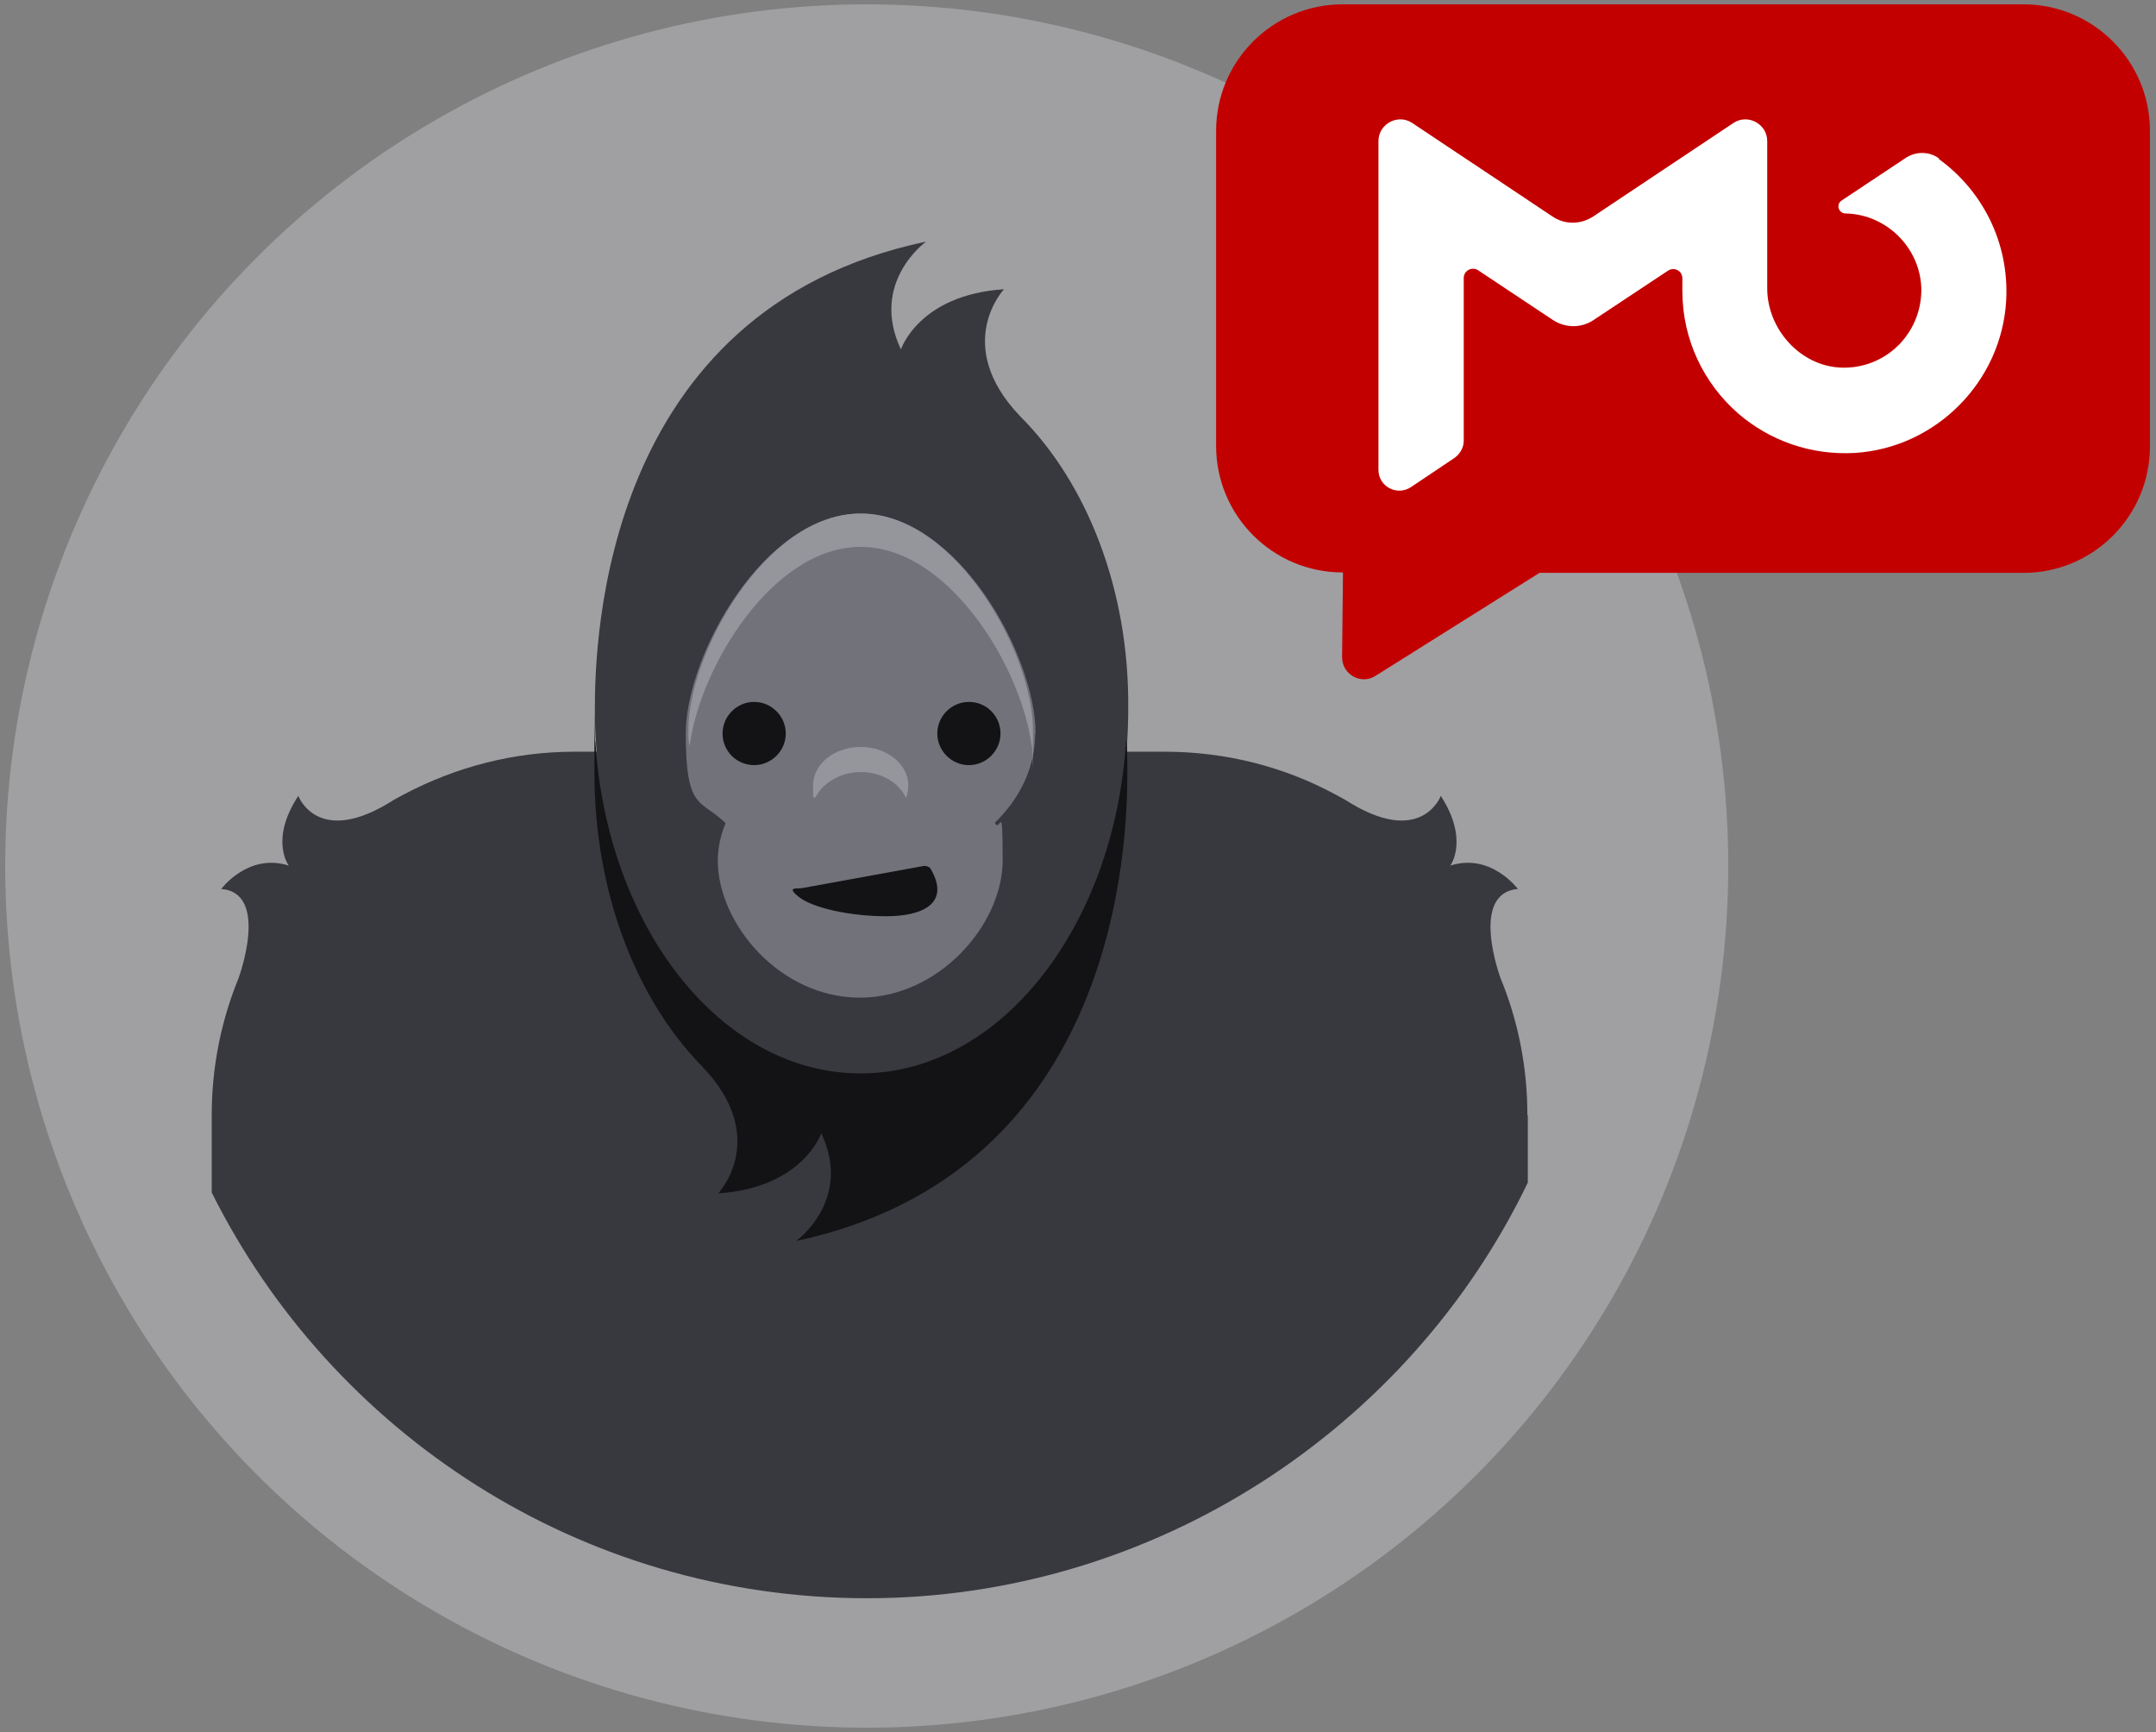 <?xml version="1.0" encoding="UTF-8"?>
<svg id="Layer_1" xmlns="http://www.w3.org/2000/svg" version="1.1" viewBox="0 0 498 400">
  <rect x="0" y="0" width="498" height="400" fill="#808080" stroke="none"/>
  <!-- Generator: Adobe Illustrator 29.0.1, SVG Export Plug-In . SVG Version: 2.1.0 Build 192)  -->
  <defs>
    <style>
      .st0 {
        fill: #424343;
      }

      .st1 {
        fill: #c1c1c7;
        opacity: .5;
      }

      .st2 {
        fill: #38383f;
      }

      .st3 {
        fill: #fff;
      }

      .st4 {
        fill: #72727b;
      }

      .st5 {
        fill: #131316;
      }

      .st6 {
        fill: #c30000;
      }

      .st7 {
        fill: #95959c;
      }
    </style>
  </defs>
  <circle class="st1" cx="200.2" cy="200" r="199"/>
  <path class="st2" d="M352.8,257.5c0-11.2-2.2-21.9-6.2-31.6,0,0-7.3-19.6,4-20.6,0,0-6.2-8.4-15.6-5.4,0,0,4.4-5.9-2.2-16.1,0,0-4.5,12.2-22.1.9l-2.4-1.3c-11.7-6.3-25.1-9.8-39.3-9.8h-136.3c-14.2,0-27.5,3.6-39.3,9.8l-2.4,1.3c-17.6,11.3-22.1-.9-22.1-.9-6.7,10.2-2.2,16.1-2.2,16.1-9.4-3-15.6,5.4-15.6,5.4,11.3.9,4,20.6,4,20.6-4,9.8-6.2,20.5-6.2,31.6v17.9c27.7,55.5,85.1,93.7,151.4,93.7s125.3-39.2,152.6-96v-15.5Z"/>
  <path class="st2" d="M235.6,96.1h0c-15.7-16.5-3.7-29.3-3.7-29.3-19.7,1.3-23.8,13.9-23.8,13.9-7.3-15.5,5.8-24.9,5.8-24.9-74.7,15.7-76.5,92.2-76.5,108,0,46.6,27.5,84.1,61.6,84.1s61.6-37.7,61.6-84.1c.3-27.8-9.7-52.4-24.9-67.6Z"/>
  <path class="st4" d="M239.2,169.4c0-18.1-18.1-50.8-40.4-50.8s-40.4,32.8-40.4,50.8,3.5,15.1,9.2,20.7c-1.1,2.7-1.8,5.6-1.8,8.6,0,14.7,14.4,31.7,32.8,31.7s33-17,33-31.7-.6-6-1.8-8.7c5.8-5.6,9.3-12.8,9.3-20.6Z"/>
  <path class="st7" d="M159.3,172.3c-.3-1-.3-2.3-.3-3.6,0-17.8,17.8-50.1,39.8-50.1s39.8,32.3,39.8,50.1,0,2.3-.3,3.6c-2.3-18.1-19.1-46-39.5-46s-37.2,27.9-39.5,46ZM198.8,178.3c5,0,8.9,2.6,10.5,6,.3-1,.5-1.8.5-2.9,0-5-5-8.9-11-8.9s-11,3.9-11,8.9.3,1.8.5,2.9c1.6-3.4,5.8-6,10.5-6Z"/>
  <path class="st0" d="M231.9,234.9"/>
  <path class="st5" d="M260.2,171c.2,2.4.2,4.9.2,7.4,0,15.7-1.8,92.2-76.5,108.2,0,0,13.1-9.4,5.8-24.9,0,0-4.2,12.6-23.8,13.9,0,0,12.1-12.8-3.7-29.3-15.2-15.5-24.9-40.1-24.9-67.9s0-4.9.2-7.3c2.7,43.2,29.1,76.8,61.3,76.8s58.6-33.8,61.3-76.8ZM166.9,169.4c0,4.1,3.3,7.3,7.3,7.3s7.3-3.3,7.3-7.3-3.3-7.3-7.3-7.3-7.3,3.3-7.3,7.3ZM223.8,162.1c4.1,0,7.3,3.3,7.3,7.3s-3.3,7.3-7.3,7.3-7.3-3.3-7.3-7.3,3.3-7.3,7.3-7.3ZM213.3,200c.7-.1,1.4.2,1.7.7,4.6,8-2,10.9-10.3,10.9s-16.9-1.9-20.1-4.4-.5-1.9.7-2.1l28-5.1Z"/>
  <g>
    <path class="st6" d="M310.2,132.3l-.2,19.5c0,4,4.4,6.4,7.7,4.3l37.9-23.8h111.8c16.1,0,29.2-13.1,29.2-29.2V30.2c0-16.1-13.1-29.2-29.2-29.2h-157.3c-16.1,0-29.2,13.1-29.2,29.2v72.8c0,16.1,13.1,29.2,29.2,29.2Z"/>
    <path class="st3" d="M447.9,36.6c-2.3-1.7-5.5-1.7-7.9,0l-14.6,9.7c-1.4.9-.7,3,.9,3,0,0,.1,0,.2,0,9.5.3,17.2,8.2,17.3,17.6,0,10.2-8.3,18.4-18.6,18-9.4-.4-17-8.9-17-18.3v-18.4s0-15.6,0-15.6c0-4-4.5-6.4-7.8-4.2l-32.4,21.6c-2.9,1.9-6.6,1.9-9.4,0l-32.4-21.6c-3.3-2.2-7.8.2-7.8,4.2v75.9c0,3.9,4.3,6.1,7.5,4l10-6.7c1.3-.9,2.2-2.4,2.2-4v-37.6c0-1.7,1.9-2.7,3.3-1.8l17.3,11.5c2.9,1.9,6.6,1.9,9.4,0l17.2-11.4c1.4-.9,3.3,0,3.3,1.8v2.9c0,11.3,5,21.4,12.9,28.3,7.2,6.2,16.7,9.7,27,9.1,18.7-1.2,33.9-16.5,34.9-35.3.7-13.4-5.6-25.4-15.6-32.6Z"/>
  </g>
</svg>